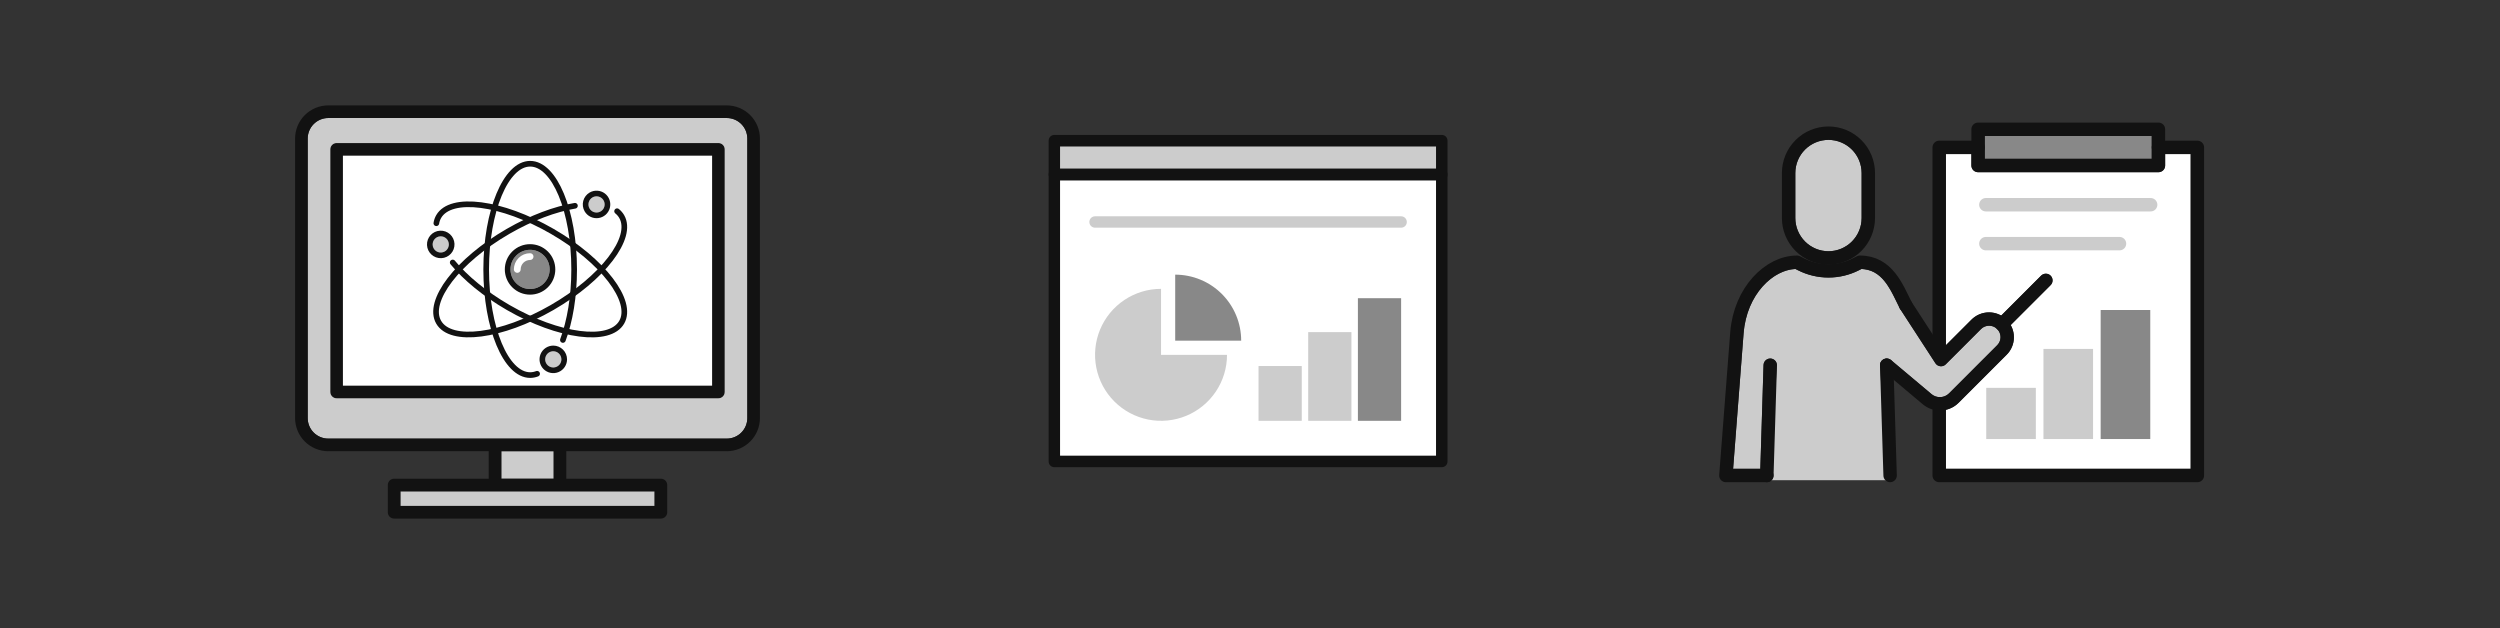 <svg width="593" height="149" viewBox="0 0 593 149" fill="none" xmlns="http://www.w3.org/2000/svg">
<rect x="0" y="0" width="593" height="149" fill="#333333" stroke="none"/>
<g clip-path="url(#clip0_13684_5851)">
<path d="M510.39 32.256H470.793V37.665H510.39V32.256Z" fill="#888888"/>
<path d="M448.549 85.412C448.49 85.375 448.428 85.341 448.364 85.312C448.27 85.245 448.167 85.189 448.06 85.145C447.957 85.113 447.852 85.092 447.744 85.083C447.673 85.063 447.6 85.049 447.527 85.04H447.476C447.462 85.04 447.45 85.049 447.436 85.049C447.314 85.063 447.194 85.091 447.079 85.132C446.996 85.149 446.914 85.173 446.834 85.203C446.758 85.248 446.686 85.3 446.618 85.358C446.518 85.421 446.425 85.495 446.342 85.579C446.332 85.591 446.318 85.594 446.307 85.606C446.265 85.671 446.228 85.74 446.195 85.811C446.13 85.904 446.076 86.004 446.033 86.11C445.999 86.224 445.979 86.342 445.973 86.461C445.955 86.533 445.943 86.606 445.936 86.679L447.59 113.902H419.83L421.484 86.679C421.491 86.47 421.456 86.262 421.382 86.067C421.309 85.871 421.197 85.692 421.054 85.54C420.911 85.388 420.739 85.265 420.549 85.179C420.358 85.094 420.153 85.046 419.944 85.04H419.893C419.48 85.04 419.083 85.201 418.787 85.488C418.49 85.776 418.317 86.168 418.305 86.581L417.541 111.198H411.09L413.581 79.014C414.312 69.819 420.453 64.051 425.874 63.802L426.471 64.105C428.714 65.238 431.192 65.829 433.706 65.829C436.219 65.829 438.697 65.238 440.94 64.105L441.54 63.8C446.187 63.998 448.101 67.951 449.955 71.778C450.182 72.245 450.402 72.701 450.621 73.133C450.635 73.16 450.66 73.175 450.675 73.202C450.691 73.229 450.691 73.255 450.706 73.281L459.072 86.157C459.201 86.356 459.373 86.522 459.575 86.646C459.778 86.769 460.005 86.846 460.24 86.871C460.476 86.895 460.714 86.866 460.937 86.787C461.161 86.707 461.363 86.579 461.531 86.412L469.882 78.061C470.132 77.803 470.431 77.598 470.762 77.456C471.092 77.315 471.447 77.241 471.807 77.238C472.166 77.235 472.522 77.304 472.855 77.44C473.187 77.577 473.49 77.778 473.744 78.032C473.998 78.286 474.199 78.588 474.335 78.921C474.471 79.253 474.54 79.61 474.537 79.969C474.534 80.328 474.46 80.684 474.318 81.014C474.177 81.344 473.971 81.643 473.713 81.893L462.322 93.286C461.776 93.838 461.041 94.164 460.264 94.198C459.488 94.232 458.727 93.971 458.135 93.468L448.549 85.412Z" fill="#CCCCCC"/>
<path d="M519.629 111.194H461.566V97.208C462.708 96.944 463.752 96.366 464.581 95.538L475.972 84.148C476.886 83.245 477.474 82.065 477.647 80.793C477.819 79.52 477.566 78.226 476.926 77.113L486.405 67.633C486.553 67.485 486.67 67.31 486.75 67.117C486.83 66.924 486.871 66.717 486.871 66.508C486.871 66.299 486.83 66.093 486.75 65.9C486.67 65.707 486.553 65.531 486.405 65.384C486.257 65.236 486.082 65.119 485.889 65.039C485.696 64.959 485.489 64.918 485.28 64.918C485.072 64.918 484.865 64.959 484.672 65.039C484.479 65.119 484.304 65.236 484.156 65.384L474.674 74.864C473.558 74.236 472.268 73.989 470.998 74.16C469.729 74.332 468.55 74.913 467.641 75.815L461.566 81.89V36.549H467.613V39.256C467.613 39.678 467.781 40.083 468.079 40.381C468.377 40.679 468.782 40.847 469.204 40.847H511.983C512.405 40.847 512.81 40.679 513.108 40.381C513.406 40.083 513.574 39.678 513.574 39.256V36.549H519.629V111.194Z" fill="white"/>
<path d="M425.852 41.044C425.852 40.012 426.055 38.989 426.45 38.036C426.845 37.082 427.424 36.215 428.154 35.485C428.884 34.755 429.751 34.176 430.705 33.781C431.659 33.386 432.681 33.182 433.714 33.182C434.746 33.182 435.769 33.386 436.723 33.781C437.677 34.176 438.543 34.755 439.273 35.485C440.003 36.215 440.583 37.082 440.978 38.036C441.373 38.989 441.576 40.012 441.576 41.044V51.735C441.576 52.768 441.373 53.79 440.978 54.744C440.583 55.698 440.003 56.565 439.273 57.295C438.543 58.025 437.677 58.604 436.723 58.999C435.769 59.394 434.746 59.598 433.714 59.598C432.681 59.598 431.659 59.394 430.705 58.999C429.751 58.604 428.884 58.025 428.154 57.295C427.424 56.565 426.845 55.698 426.45 54.744C426.055 53.79 425.852 52.768 425.852 51.735V41.044Z" fill="#CCCCCC"/>
<path d="M459.977 84.102V34.958H469.2" stroke="#121212" stroke-width="3.182" stroke-linecap="round" stroke-linejoin="round"/>
<path d="M511.985 34.958H521.221V112.789H459.977V95.794" stroke="#121212" stroke-width="3.182" stroke-linecap="round" stroke-linejoin="round"/>
<path d="M511.983 30.665H469.203V39.256H511.983V30.665Z" stroke="#121212" stroke-width="3.182" stroke-linecap="round" stroke-linejoin="round"/>
<path d="M433.712 61.185C431.207 61.178 428.806 60.18 427.035 58.408C425.264 56.637 424.265 54.237 424.258 51.732V41.041C424.258 38.533 425.254 36.129 427.027 34.356C428.8 32.583 431.204 31.587 433.712 31.587C436.219 31.587 438.624 32.583 440.396 34.356C442.169 36.129 443.165 38.533 443.165 41.041V51.732C443.158 54.237 442.16 56.637 440.388 58.408C438.617 60.18 436.217 61.178 433.712 61.185Z" stroke="#121212" stroke-width="3.182" stroke-linecap="round" stroke-linejoin="round"/>
<path d="M452.047 72.415C449.974 68.316 447.775 62.202 441.181 62.202L440.227 62.687C438.209 63.711 435.977 64.245 433.713 64.245C431.449 64.245 429.217 63.711 427.198 62.687L426.244 62.202C419.65 62.202 412.786 69.043 412.002 78.887L409.379 112.789H419.09" stroke="#121212" stroke-width="3.182" stroke-linecap="round" stroke-linejoin="round"/>
<path d="M448.337 112.787L447.527 86.629" stroke="#121212" stroke-width="3.182" stroke-linecap="round" stroke-linejoin="round"/>
<path d="M419.094 112.787L419.903 86.629" stroke="#121212" stroke-width="3.182" stroke-linecap="round" stroke-linejoin="round"/>
<path d="M452.049 72.415L460.415 85.291L468.765 76.941C469.572 76.134 470.666 75.681 471.807 75.681C472.947 75.681 474.041 76.134 474.848 76.941C475.654 77.747 476.107 78.841 476.107 79.982C476.107 81.123 475.654 82.217 474.848 83.023L463.457 94.414C462.627 95.244 461.515 95.733 460.342 95.784C459.17 95.835 458.02 95.444 457.121 94.689L447.527 86.63" stroke="#121212" stroke-width="3.182" stroke-linecap="round" stroke-linejoin="round"/>
<path d="M485.276 66.509L474.844 76.941" stroke="#121212" stroke-width="3.182" stroke-linecap="round" stroke-linejoin="round"/>
<path d="M496.473 82.766H484.707V104.142H496.473V82.766Z" fill="#CCCCCC"/>
<path d="M510.044 73.533H498.277V104.141H510.044V73.533Z" fill="#888888"/>
<path d="M482.903 91.998H471.137V104.142H482.903V91.998Z" fill="#CCCCCC"/>
<path d="M510.134 48.562H471.047" stroke="#CCCCCC" stroke-width="3.182" stroke-linecap="round" stroke-linejoin="round"/>
<path d="M502.748 57.793H471.047" stroke="#CCCCCC" stroke-width="3.182" stroke-linecap="round" stroke-linejoin="round"/>
</g>
<g clip-path="url(#clip1_13684_5851)">
<rect x="77.184" y="32.182" width="96.957" height="65.835" fill="white"/>
<path d="M136.812 116.542H155.274V120.008H94.977V116.542H136.812Z" fill="#CCCCCC"/>
<path d="M131.331 107.029H118.914V113.549H131.331V107.029Z" fill="#CCCCCC"/>
<path d="M177.267 99.165C177.265 100.457 176.752 101.695 175.838 102.608C174.925 103.522 173.686 104.035 172.395 104.037H77.86C76.569 104.035 75.33 103.521 74.417 102.608C73.504 101.695 72.99 100.456 72.988 99.165V32.864C72.99 31.572 73.504 30.334 74.417 29.421C75.33 28.508 76.569 27.994 77.86 27.992H172.392C173.684 27.994 174.922 28.507 175.836 29.421C176.749 30.334 177.263 31.572 177.264 32.864L177.267 99.165ZM170.41 33.928H79.847C79.45 33.928 79.07 34.086 78.789 34.366C78.508 34.647 78.351 35.028 78.351 35.424V92.981C78.351 93.378 78.508 93.759 78.789 94.039C79.07 94.32 79.45 94.478 79.847 94.478H170.41C170.607 94.478 170.801 94.439 170.983 94.364C171.165 94.289 171.33 94.178 171.468 94.04C171.607 93.901 171.718 93.736 171.793 93.554C171.868 93.372 171.907 93.178 171.906 92.981V35.427C171.907 35.23 171.868 35.035 171.793 34.853C171.718 34.672 171.608 34.506 171.469 34.367C171.33 34.228 171.165 34.118 170.983 34.042C170.802 33.967 170.607 33.928 170.41 33.928Z" fill="#CCCCCC"/>
<path d="M172.391 25H77.856C75.772 25.003 73.773 25.832 72.298 27.306C70.824 28.78 69.995 30.779 69.992 32.864V99.165C69.995 101.25 70.824 103.249 72.298 104.723C73.773 106.198 75.772 107.027 77.856 107.03H115.921V113.55H93.482C93.286 113.55 93.091 113.588 92.909 113.663C92.728 113.738 92.563 113.849 92.424 113.988C92.285 114.127 92.175 114.292 92.1 114.473C92.024 114.655 91.986 114.849 91.986 115.046V121.51C91.986 121.907 92.144 122.287 92.424 122.568C92.705 122.848 93.085 123.006 93.482 123.006H156.768C157.165 123.006 157.545 122.848 157.826 122.568C158.106 122.287 158.264 121.907 158.264 121.51V115.046C158.264 114.649 158.106 114.268 157.826 113.988C157.545 113.707 157.165 113.55 156.768 113.55H134.326V107.03H172.391C174.476 107.027 176.475 106.198 177.949 104.723C179.424 103.249 180.253 101.25 180.255 99.165V32.864C180.253 30.779 179.424 28.78 177.949 27.306C176.475 25.832 174.476 25.003 172.391 25ZM136.809 116.542H155.272V120.014H94.974V116.542H136.809ZM131.334 113.55H118.914V107.03H131.334V113.55ZM177.263 99.165C177.262 100.457 176.748 101.695 175.835 102.609C174.921 103.522 173.683 104.036 172.391 104.037H77.856C76.565 104.035 75.327 103.522 74.413 102.608C73.5 101.695 72.986 100.457 72.985 99.165V32.864C72.986 31.573 73.5 30.334 74.413 29.421C75.327 28.508 76.565 27.994 77.856 27.992H172.389C173.68 27.994 174.919 28.508 175.832 29.421C176.746 30.334 177.259 31.573 177.261 32.864L177.263 99.165Z" fill="#121212"/>
<path d="M170.407 33.928H79.844C79.447 33.928 79.067 34.086 78.786 34.367C78.505 34.647 78.348 35.028 78.348 35.425V92.981C78.348 93.378 78.505 93.759 78.786 94.039C79.067 94.32 79.447 94.478 79.844 94.478H170.407C170.603 94.478 170.798 94.439 170.98 94.364C171.161 94.289 171.326 94.179 171.465 94.04C171.604 93.901 171.714 93.736 171.79 93.554C171.865 93.373 171.903 93.178 171.903 92.981V35.427C171.903 35.23 171.865 35.035 171.79 34.853C171.715 34.672 171.605 34.507 171.466 34.367C171.327 34.228 171.162 34.118 170.98 34.042C170.798 33.967 170.604 33.928 170.407 33.928ZM168.911 91.485H81.34V36.921H168.911V91.485Z" fill="#121212"/>
<g clip-path="url(#clip2_13684_5851)">
<path d="M131.228 87.162C130.848 87.162 130.476 87.049 130.159 86.838C129.843 86.627 129.597 86.326 129.451 85.975C129.305 85.623 129.267 85.237 129.342 84.863C129.416 84.49 129.599 84.148 129.868 83.879C130.137 83.61 130.48 83.427 130.853 83.352C131.226 83.278 131.613 83.316 131.965 83.462C132.316 83.608 132.616 83.854 132.828 84.171C133.039 84.487 133.152 84.859 133.152 85.239C133.151 85.749 132.948 86.238 132.587 86.598C132.227 86.959 131.738 87.162 131.228 87.162Z" fill="#CCCCCC"/>
<path d="M139.637 47.994C139.752 47.564 140.013 47.188 140.374 46.928C140.736 46.669 141.176 46.543 141.62 46.572C142.064 46.602 142.485 46.784 142.809 47.088C143.134 47.392 143.343 47.799 143.402 48.24C143.46 48.682 143.363 49.129 143.128 49.507C142.893 49.885 142.535 50.17 142.113 50.313C141.692 50.456 141.234 50.449 140.817 50.292C140.401 50.135 140.052 49.839 139.829 49.454C139.702 49.235 139.62 48.994 139.587 48.743C139.554 48.493 139.571 48.238 139.637 47.994Z" fill="#CCCCCC"/>
<path d="M102.873 57.016C102.999 56.797 103.167 56.605 103.368 56.451C103.568 56.297 103.797 56.185 104.041 56.12C104.205 56.076 104.373 56.054 104.542 56.054C104.965 56.054 105.377 56.194 105.712 56.452C106.048 56.709 106.289 57.071 106.399 57.48C106.508 57.888 106.48 58.322 106.318 58.713C106.156 59.104 105.87 59.431 105.503 59.642C105.137 59.854 104.711 59.939 104.291 59.884C103.871 59.829 103.482 59.638 103.182 59.339C102.883 59.04 102.69 58.65 102.634 58.231C102.578 57.811 102.662 57.385 102.873 57.018V57.016Z" fill="#CCCCCC"/>
<path d="M125.729 68.55C128.295 68.55 130.376 66.469 130.376 63.903C130.376 61.336 128.295 59.256 125.729 59.256C123.163 59.256 121.082 61.336 121.082 63.903C121.082 66.469 123.163 68.55 125.729 68.55Z" fill="#888888"/>
<path d="M131.238 82.647C130.725 82.647 130.223 82.8 129.797 83.085C129.371 83.37 129.038 83.775 128.842 84.249C128.646 84.722 128.594 85.244 128.694 85.747C128.795 86.25 129.042 86.712 129.404 87.075C129.767 87.437 130.229 87.684 130.732 87.784C131.235 87.884 131.757 87.833 132.231 87.636C132.704 87.44 133.109 87.108 133.394 86.681C133.679 86.255 133.831 85.753 133.831 85.24C133.831 84.9 133.764 84.562 133.634 84.248C133.503 83.933 133.312 83.647 133.072 83.407C132.831 83.166 132.545 82.975 132.23 82.845C131.916 82.714 131.578 82.647 131.238 82.647Z" stroke="#121212" stroke-width="1.34" stroke-linecap="round" stroke-linejoin="round"/>
<path d="M133.52 80.643C135.181 76.205 136.189 70.339 136.189 63.904C136.189 50.061 131.518 38.838 125.756 38.838C119.995 38.838 115.324 50.061 115.324 63.904C115.324 77.748 119.995 88.97 125.756 88.97C126.319 88.967 126.877 88.861 127.402 88.657" stroke="#121212" stroke-width="1.34" stroke-linecap="round" stroke-linejoin="round"/>
<path d="M139.254 49.788C139.511 50.232 139.893 50.59 140.353 50.817C140.813 51.044 141.33 51.129 141.838 51.062C142.346 50.995 142.823 50.779 143.209 50.441C143.594 50.102 143.871 49.657 144.004 49.162C144.136 48.667 144.119 48.143 143.954 47.658C143.79 47.172 143.485 46.746 143.078 46.434C142.671 46.122 142.181 45.938 141.669 45.904C141.157 45.87 140.647 45.989 140.203 46.246C139.908 46.416 139.65 46.642 139.442 46.913C139.235 47.183 139.083 47.491 138.995 47.82C138.906 48.149 138.884 48.492 138.928 48.83C138.973 49.168 139.084 49.493 139.254 49.788Z" stroke="#121212" stroke-width="1.34" stroke-linecap="round" stroke-linejoin="round"/>
<path d="M136.375 48.808C131.702 49.59 126.117 51.648 120.544 54.864C108.555 61.786 101.172 71.442 104.053 76.432C106.934 81.422 118.988 79.856 130.976 72.934C142.965 66.012 150.349 56.356 147.468 51.366C147.184 50.88 146.813 50.45 146.374 50.097" stroke="#121212" stroke-width="1.34" stroke-linecap="round" stroke-linejoin="round"/>
<path d="M104.662 60.568C106.092 60.503 107.199 59.291 107.134 57.86C107.069 56.43 105.857 55.323 104.426 55.388C102.996 55.453 101.889 56.666 101.954 58.096C102.019 59.526 103.231 60.633 104.662 60.568Z" stroke="#121212" stroke-width="1.34" stroke-linecap="round" stroke-linejoin="round"/>
<path d="M107.381 62.258C110.395 65.914 114.971 69.722 120.543 72.939C132.532 79.861 144.586 81.427 147.467 76.437C150.347 71.447 142.965 61.791 130.975 54.869C118.986 47.947 106.933 46.382 104.052 51.371C103.773 51.86 103.586 52.396 103.5 52.953" stroke="#121212" stroke-width="1.34" stroke-linecap="round" stroke-linejoin="round"/>
<path d="M129.49 67.663C131.566 65.587 131.566 62.22 129.49 60.144C127.413 58.067 124.047 58.067 121.971 60.144C119.894 62.22 119.894 65.587 121.971 67.663C124.047 69.739 127.413 69.739 129.49 67.663Z" stroke="#121212" stroke-width="1.34" stroke-linecap="round" stroke-linejoin="round"/>
<path d="M122.695 63.903C122.695 63.097 123.015 62.324 123.585 61.755C124.155 61.185 124.928 60.865 125.733 60.865" stroke="white" stroke-width="1.608" stroke-linecap="round" stroke-linejoin="round"/>
</g>
</g>
<g clip-path="url(#clip3_13684_5851)">
<path d="M340.643 34.702H251.438V40.044H340.643V34.702Z" fill="#CCCCCC"/>
<path d="M340.643 42.746H251.438V108.117H340.643V42.746Z" fill="white"/>
<path d="M341.997 41.395H250.09V109.469H341.997V41.395Z" stroke="#121212" stroke-width="2.702" stroke-linecap="round" stroke-linejoin="round"/>
<path d="M341.997 33.352H250.09V41.396H341.997V33.352Z" stroke="#121212" stroke-width="2.702" stroke-linecap="round" stroke-linejoin="round"/>
<path d="M259.746 52.657H332.347" stroke="#CCCCCC" stroke-width="2.702" stroke-linecap="round" stroke-linejoin="round"/>
<path d="M320.557 78.778H310.305V99.817H320.557V78.778Z" fill="#CCCCCC"/>
<path d="M332.346 70.734H322.094V99.817H332.346V70.734Z" fill="#888888"/>
<path d="M308.776 86.823H298.523V99.818H308.776V86.823Z" fill="#CCCCCC"/>
<path d="M275.397 68.516C272.301 68.516 269.276 69.433 266.702 71.153C264.128 72.873 262.122 75.317 260.938 78.176C259.753 81.036 259.443 84.183 260.047 87.219C260.65 90.254 262.141 93.043 264.329 95.232C266.518 97.421 269.306 98.912 272.342 99.516C275.378 100.12 278.525 99.81 281.384 98.626C284.244 97.442 286.689 95.436 288.408 92.863C290.128 90.289 291.047 87.264 291.047 84.168H275.397V68.516Z" fill="#CCCCCC"/>
<path d="M278.758 65.147V80.8H294.408C294.409 78.745 294.004 76.709 293.218 74.81C292.432 72.911 291.279 71.185 289.826 69.732C288.372 68.278 286.647 67.125 284.748 66.338C282.849 65.551 280.813 65.147 278.758 65.147Z" fill="#888888"/>
</g>
<defs>
<clipPath id="clip0_13684_5851">
<rect width="115.021" height="89.427" fill="white" transform="translate(407.789 25)"/>
</clipPath>
<clipPath id="clip1_13684_5851">
<rect width="110.261" height="98" fill="white" transform="translate(70 25)"/>
</clipPath>
<clipPath id="clip2_13684_5851">
<rect width="47.671" height="51.471" fill="white" transform="translate(101.121 38.167)"/>
</clipPath>
<clipPath id="clip3_13684_5851">
<rect width="94.609" height="78.82" fill="white" transform="translate(248.734 32)"/>
</clipPath>
</defs>
</svg>
